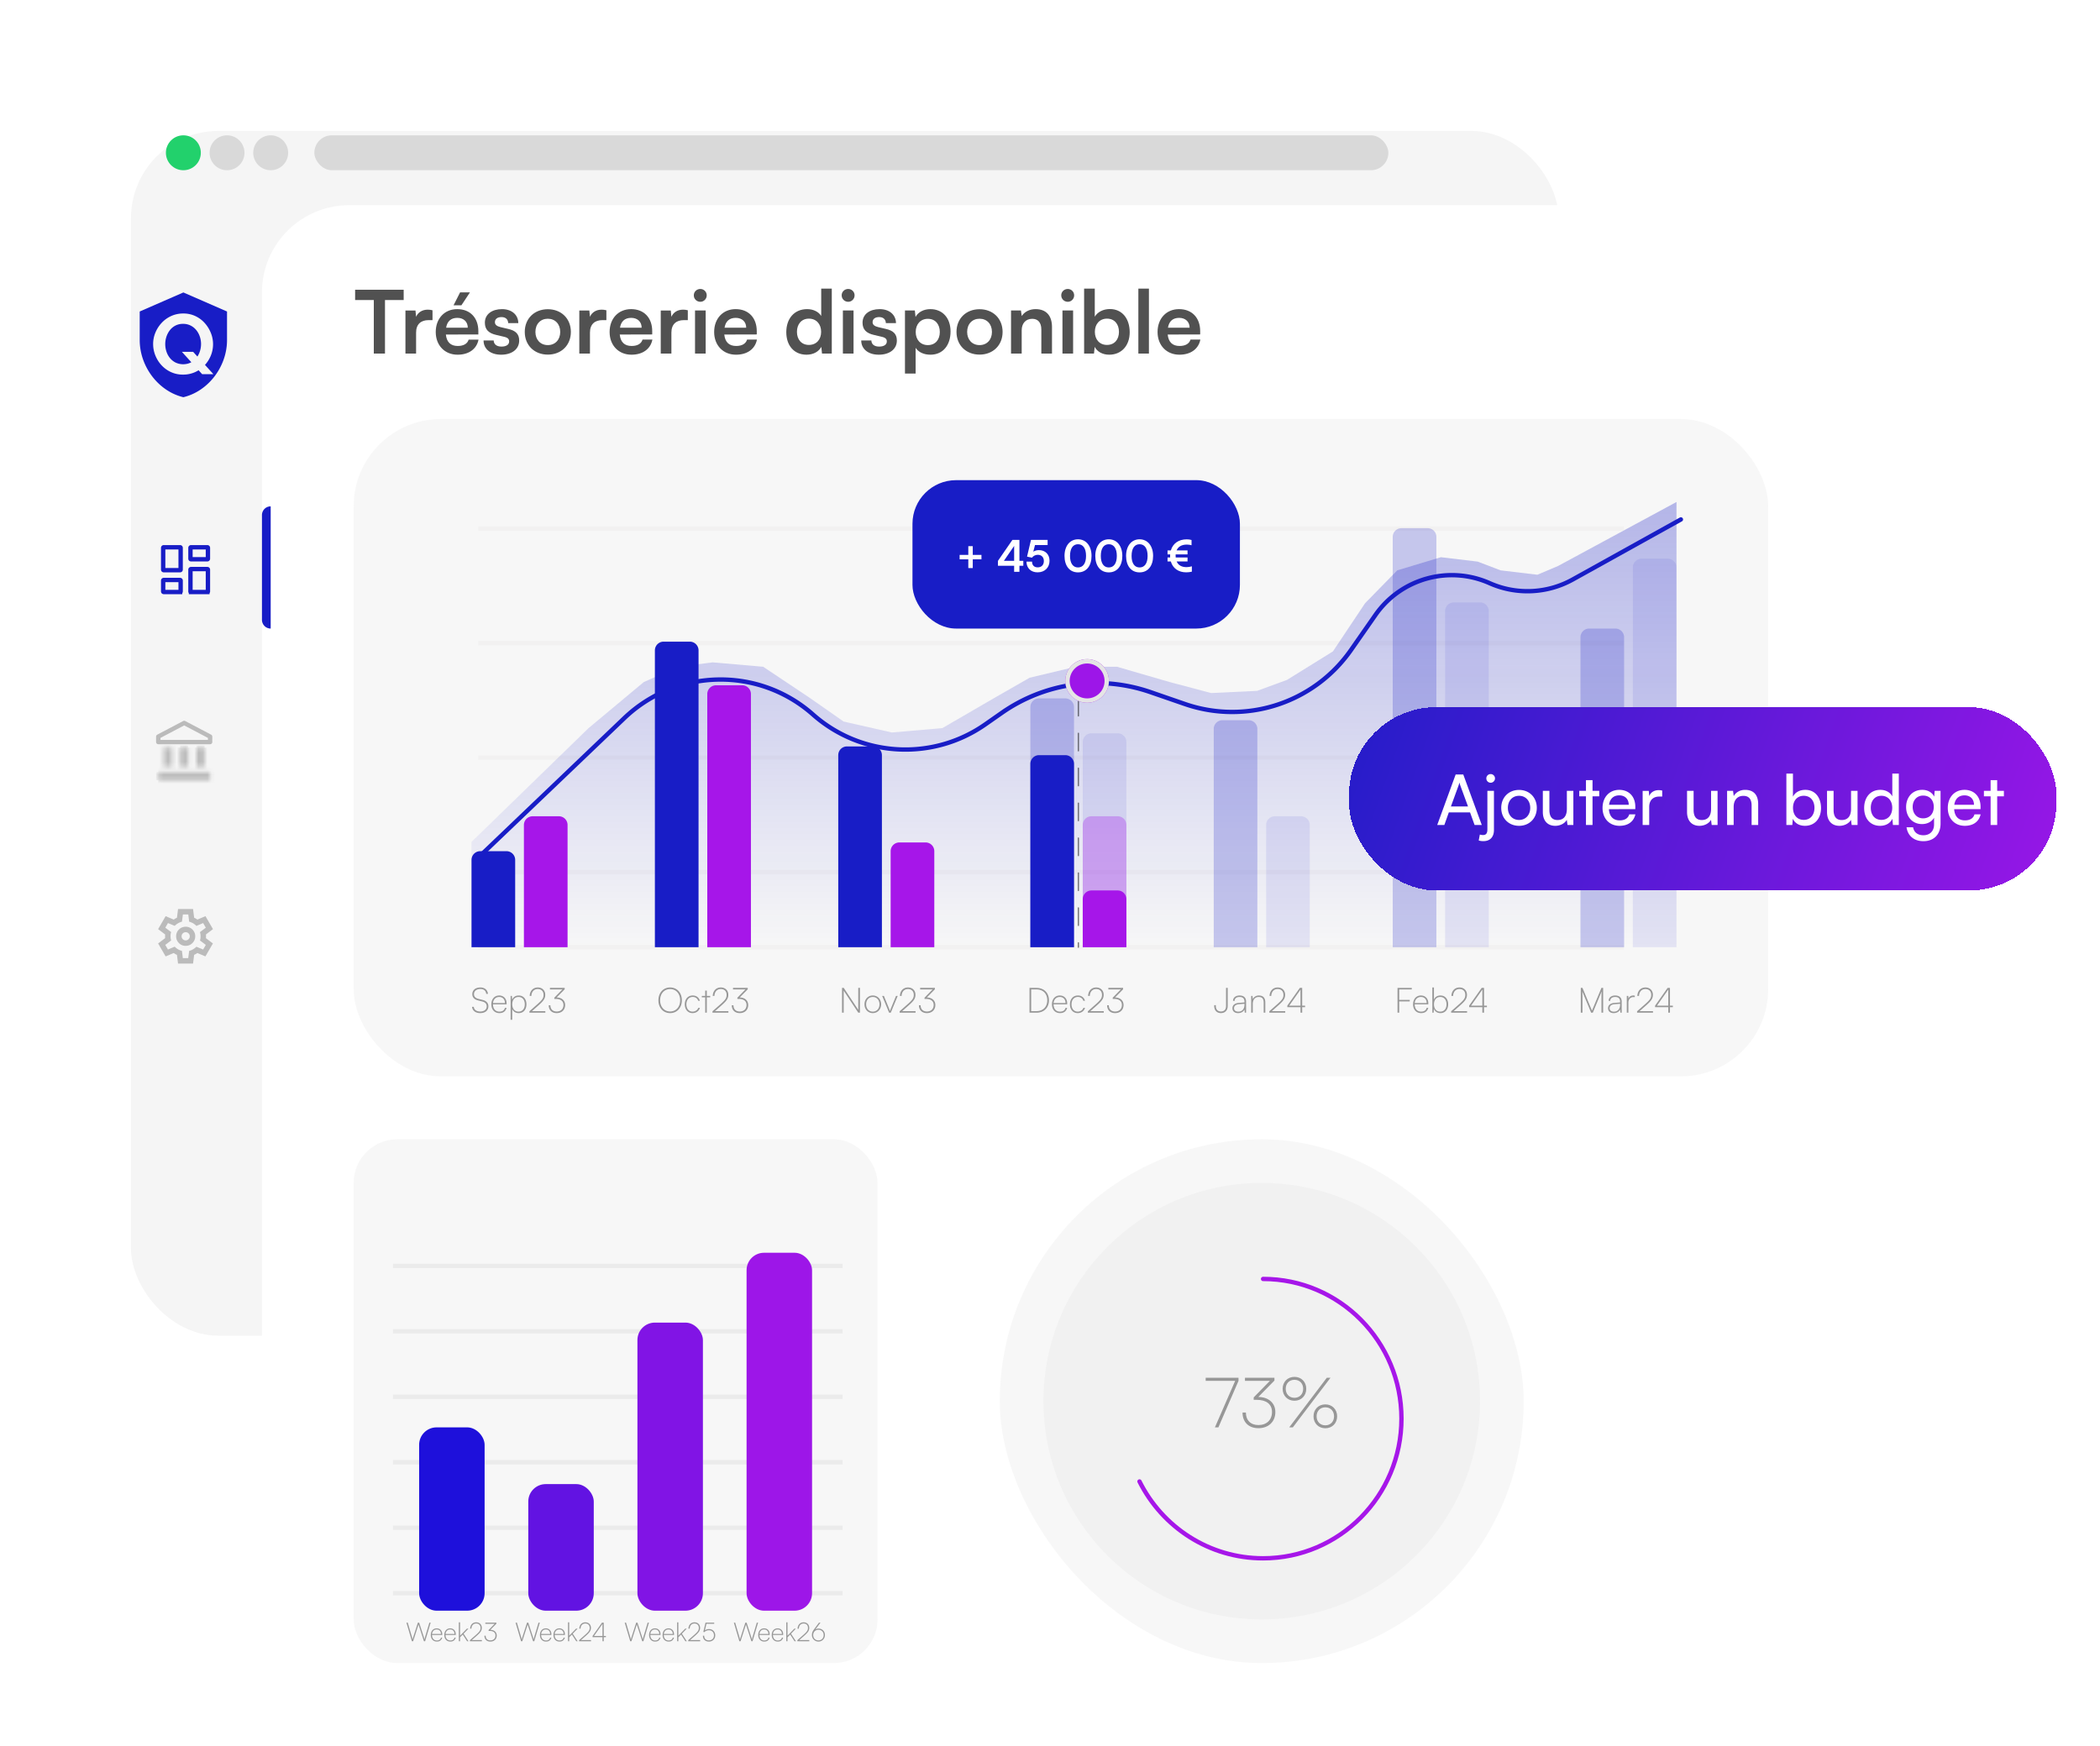 <svg xmlns="http://www.w3.org/2000/svg" width="481" height="400" fill="none"><g filter="url(#a)"><rect width="327" height="276" x="20" y="20" fill="#F5F5F5" rx="20"/></g><g filter="url(#b)"><path fill="#fff" d="M62 69c0-11.046 8.954-20 20-20h292v325c0 11.046-8.954 20-20 20H62V69Z"/></g><g fill="#181DC6" clip-path="url(#c)"><path d="M44.947 75.612a3.99 3.99 0 0 0-1.287-1.03 3.722 3.722 0 0 0-1.713-.39 3.78 3.78 0 0 0-1.773.4 3.82 3.82 0 0 0-1.277 1.069 4.944 4.944 0 0 0-.782 1.487 5.444 5.444 0 0 0 .01 3.403c.173.536.445 1.037.802 1.477.35.429.789.78 1.287 1.03a4.071 4.071 0 0 0 3.495-.008c.039-.02.08-.042.115-.063l-2.155-2.378h2.575l.971 1.07c.242-.372.433-.773.568-1.194a5.37 5.37 0 0 0 .267-1.663 5.306 5.306 0 0 0-.287-1.73 4.766 4.766 0 0 0-.816-1.48Z"/><path d="m42 67-10 4.363v6.546C32 83.963 36.267 89.626 42 91c5.733-1.374 10-7.037 10-13.09v-6.547L42 67Zm4.303 18.723-.816-.9a7.016 7.016 0 0 1-.817.433 6.623 6.623 0 0 1-2.743.564 6.478 6.478 0 0 1-2.802-.593 6.79 6.79 0 0 1-2.159-1.585 7.273 7.273 0 0 1-1.396-2.245 6.953 6.953 0 0 1-.495-2.577 6.753 6.753 0 0 1 .525-2.634 7.432 7.432 0 0 1 1.445-2.237 6.858 6.858 0 0 1 2.179-1.555 6.583 6.583 0 0 1 2.762-.574 6.366 6.366 0 0 1 2.783.603c.82.389 1.552.938 2.148 1.614a7.7 7.7 0 0 1 1.387 2.255 6.896 6.896 0 0 1-.02 5.183 7.298 7.298 0 0 1-1.333 2.121l1.927 2.127h-2.575Z"/></g><circle cx="42" cy="35" r="4" fill="#22D16C"/><circle cx="52" cy="35" r="4" fill="#D9D9D9"/><circle cx="62" cy="35" r="4" fill="#D9D9D9"/><rect width="246" height="8" x="72" y="31" fill="#D9D9D9" rx="4"/><path stroke="#181DC6" d="M41.25 130.625H37.5a.127.127 0 0 1-.125-.125v-5c0-.068.057-.125.125-.125h3.75c.068 0 .125.057.125.125v5a.127.127 0 0 1-.125.125Zm0 5H37.5a.127.127 0 0 1-.125-.125V133c0-.068.057-.125.125-.125h3.75c.068 0 .125.057.125.125v2.5a.127.127 0 0 1-.125.125Zm6.25 0h-3.75a.127.127 0 0 1-.125-.125v-5c0-.068.057-.125.125-.125h3.75c.068 0 .125.057.125.125v5a.127.127 0 0 1-.125.125ZM43.625 128v-2.5c0-.068.057-.125.125-.125h3.75c.068 0 .125.057.125.125v2.5a.127.127 0 0 1-.125.125h-3.75a.127.127 0 0 1-.125-.125Z"/><mask id="d" fill="#fff"><path d="M45 171.25v4.375h1.875v-4.375m-10.625 7.5h11.875v-1.875H36.25m5-5.625v4.375h1.875v-4.375m-5.625 0v4.375h1.875v-4.375H37.5Z"/></mask><path fill="#BBB" d="M41.25 171.75h1.875v-1H41.25v1Zm3.75 0h1.875v-1H45v1Zm-9.25 5.125v1.875h1v-1.875h-1Zm9.25-1.25h-1v1h1v-1Zm1.875 0v1h1v-1h-1Zm1.25 3.125v1h1v-1h-1Zm0-1.875h1v-1h-1v1Zm-6.875-1.25h-1v1h1v-1Zm1.875 0v1h1v-1h-1ZM37.5 171.25v-1h-1v1h1Zm0 4.375h-1v1h1v-1Zm1.875 0v1h1v-1h-1Zm0-4.375h1v-1h-1v1Zm4.625 0v4.375h2v-4.375h-2Zm1 5.375h1.875v-2H45v2Zm2.875-1v-4.375h-2v4.375h2ZM36.25 179.75h11.875v-2H36.25v2Zm12.875-1v-1.875h-2v1.875h2Zm-1-2.875H36.25v2h11.875v-2Zm-7.875-4.625v4.375h2v-4.375h-2Zm1 5.375h1.875v-2H41.25v2Zm2.875-1v-4.375h-2v4.375h2ZM36.5 171.25v4.375h2v-4.375h-2Zm1 5.375h1.875v-2H37.5v2Zm2.875-1v-4.375h-2v4.375h2Zm-1-5.375H37.5v2h1.875v-2Z" mask="url(#d)"/><path stroke="#BBB" stroke-linejoin="round" d="m36.25 168.75 5.938-3.125 5.937 3.125V170H36.25v-1.25Z"/><path fill="#181DC6" d="M60 118a2 2 0 0 1 2-2v28a2 2 0 0 1-2-2v-24Z"/><path fill="#BBB" d="m40.781 220.75-.25-2a2.37 2.37 0 0 1-.383-.188 4.78 4.78 0 0 1-.351-.234l-1.86.781-1.718-2.968 1.61-1.219a1.493 1.493 0 0 1-.017-.211v-.422c0-.068.006-.138.016-.211l-1.61-1.219 1.72-2.968 1.859.781a3.901 3.901 0 0 1 .734-.422l.25-2h3.438l.25 2c.135.052.263.115.383.188.12.072.237.151.351.234l1.86-.781 1.718 2.968-1.61 1.219c.011.073.017.143.017.211v.422c0 .068-.01.138-.032.211l1.61 1.219-1.72 2.968-1.843-.781a4.118 4.118 0 0 1-.36.234c-.124.073-.25.136-.374.188l-.25 2H40.78Zm1.75-4.062c.604 0 1.12-.214 1.547-.641.427-.427.64-.943.64-1.547s-.213-1.12-.64-1.547a2.108 2.108 0 0 0-1.547-.641c-.614 0-1.133.214-1.555.641a2.118 2.118 0 0 0-.632 1.547c0 .604.21 1.12.632 1.547a2.1 2.1 0 0 0 1.555.641Zm0-1.25a.907.907 0 0 1-.664-.274.903.903 0 0 1-.273-.664c0-.26.091-.482.273-.664a.902.902 0 0 1 .664-.274.91.91 0 0 1 .665.274.903.903 0 0 1 .273.664c0 .26-.092.482-.274.664a.902.902 0 0 1-.664.274Zm-.656 4.062h1.234l.22-1.656a3.52 3.52 0 0 0 .898-.368 3.74 3.74 0 0 0 .757-.585l1.547.64.61-1.062-1.344-1.016a2.21 2.21 0 0 0 .11-.46 3.864 3.864 0 0 0 0-.985 2.219 2.219 0 0 0-.11-.461l1.344-1.016-.61-1.062-1.547.656a3.447 3.447 0 0 0-1.656-.969l-.203-1.656h-1.234l-.22 1.656a3.504 3.504 0 0 0-.897.368 3.774 3.774 0 0 0-.758.585l-1.547-.64-.61 1.062 1.344 1a2.56 2.56 0 0 0-.11.469 3.774 3.774 0 0 0 0 .984c.022.157.058.313.11.469l-1.344 1.016.61 1.062 1.547-.656c.229.24.482.44.758.602.276.162.575.284.898.367l.203 1.656Z"/><rect width="120" height="120" x="229" y="261" fill="#F1F1F1" opacity=".5" rx="60"/><circle cx="289" cy="321" r="50" fill="#F1F1F1"/><g filter="url(#e)"><path stroke="#A616E9" stroke-linecap="round" d="M289.309 289C306.811 289 321 303.327 321 321c0 17.673-14.189 32-31.691 32-12.373 0-23.09-7.16-28.309-17.6"/></g><path fill="#979797" d="M276.16 315.64v.704h6.752L278.272 327h.8l4.608-10.656v-.704h-7.52Zm11.7 5.056c2.208 0 3.488 1.024 3.488 2.768 0 1.824-1.216 3.008-3.104 3.008-1.776 0-2.88-1.088-2.88-2.864h-.768c0 2.192 1.408 3.584 3.648 3.584 2.304 0 3.872-1.488 3.872-3.696 0-2.064-1.568-3.456-3.904-3.456l3.696-3.76v-.64h-6.752v.704h5.712l-3.712 3.792v.56h.704Zm11.334-2.528c0-1.584-1.136-2.736-2.704-2.736-1.568 0-2.704 1.152-2.704 2.736 0 1.584 1.136 2.736 2.704 2.736 1.568 0 2.704-1.152 2.704-2.736Zm5.552-2.528h-.848L295.29 327h.832l8.624-11.36Zm-6.256 2.528c0 1.216-.832 2.064-2 2.064-1.168 0-2-.848-2-2.064 0-1.216.816-2.064 2-2.064 1.184 0 2 .848 2 2.064Zm7.776 6.304c0-1.584-1.136-2.736-2.704-2.736-1.568 0-2.704 1.152-2.704 2.736 0 1.584 1.136 2.736 2.704 2.736 1.568 0 2.704-1.152 2.704-2.736Zm-.704 0c0 1.216-.832 2.064-2 2.064-1.168 0-2-.848-2-2.064 0-1.216.816-2.064 2-2.064 1.184 0 2 .848 2 2.064Z"/><rect width="120" height="120" x="81" y="261" fill="#F1F1F1" opacity=".5" rx="10"/><path stroke="#EBEBEB" d="M90 365h103M90 350h103M90 335h103M90 320h103M90 305h103M90 290h103"/><path fill="#979797" d="M94.35 376h.276l1.236-3.84 1.242 3.84h.264l1.272-4.26h-.294l-.96 3.228a7.036 7.036 0 0 0-.156.636 9.34 9.34 0 0 0-.18-.636l-1.044-3.228h-.288l-1.038 3.228c-.06.192-.114.36-.186.642-.054-.246-.102-.45-.156-.642l-.948-3.228h-.3l1.26 4.26Zm5.708.072c.648 0 1.062-.306 1.23-.9h-.282c-.114.426-.438.648-.948.648-.678 0-1.086-.468-1.11-1.254h2.34v-.192c0-.786-.516-1.326-1.266-1.326-.804 0-1.35.618-1.35 1.518 0 .906.552 1.506 1.386 1.506Zm-.036-2.772c.594 0 .984.414.984 1.038h-2.052c.066-.63.48-1.038 1.068-1.038Zm3.129 2.772c.648 0 1.062-.306 1.23-.9h-.282c-.114.426-.438.648-.948.648-.678 0-1.086-.468-1.11-1.254h2.34v-.192c0-.786-.516-1.326-1.266-1.326-.804 0-1.35.618-1.35 1.518 0 .906.552 1.506 1.386 1.506Zm-.036-2.772c.594 0 .984.414.984 1.038h-2.052c.066-.63.48-1.038 1.068-1.038Zm2.26 2.7v-.9l.618-.642.996 1.542h.318l-1.128-1.728 1.116-1.152h-.354l-1.566 1.614v-3.066h-.276V376h.276Zm4.998 0v-.264h-2.304l1.086-.96c.942-.828 1.2-1.224 1.2-1.854 0-.738-.522-1.254-1.278-1.254-.81 0-1.362.576-1.392 1.452h.288c.024-.714.456-1.182 1.092-1.182.618 0 1.002.384 1.002 1.002 0 .546-.204.852-1.08 1.626l-1.35 1.194v.24h2.736Zm1.805-2.364c.828 0 1.308.384 1.308 1.038 0 .684-.456 1.128-1.164 1.128-.666 0-1.08-.408-1.08-1.074h-.288c0 .822.528 1.344 1.368 1.344.864 0 1.452-.558 1.452-1.386 0-.774-.588-1.296-1.464-1.296l1.386-1.41v-.24h-2.532v.264h2.142l-1.392 1.422v.21h.264ZM119.35 376h.276l1.236-3.84 1.242 3.84h.264l1.272-4.26h-.294l-.96 3.228a7.036 7.036 0 0 0-.156.636 9.34 9.34 0 0 0-.18-.636l-1.044-3.228h-.288l-1.038 3.228c-.06.192-.114.36-.186.642-.054-.246-.102-.45-.156-.642l-.948-3.228h-.3l1.26 4.26Zm5.708.072c.648 0 1.062-.306 1.23-.9h-.282c-.114.426-.438.648-.948.648-.678 0-1.086-.468-1.11-1.254h2.34v-.192c0-.786-.516-1.326-1.266-1.326-.804 0-1.35.618-1.35 1.518 0 .906.552 1.506 1.386 1.506Zm-.036-2.772c.594 0 .984.414.984 1.038h-2.052c.066-.63.48-1.038 1.068-1.038Zm3.129 2.772c.648 0 1.062-.306 1.23-.9h-.282c-.114.426-.438.648-.948.648-.678 0-1.086-.468-1.11-1.254h2.34v-.192c0-.786-.516-1.326-1.266-1.326-.804 0-1.35.618-1.35 1.518 0 .906.552 1.506 1.386 1.506Zm-.036-2.772c.594 0 .984.414.984 1.038h-2.052c.066-.63.48-1.038 1.068-1.038Zm2.26 2.7v-.9l.618-.642.996 1.542h.318l-1.128-1.728 1.116-1.152h-.354l-1.566 1.614v-3.066h-.276V376h.276Zm4.998 0v-.264h-2.304l1.086-.96c.942-.828 1.2-1.224 1.2-1.854 0-.738-.522-1.254-1.278-1.254-.81 0-1.362.576-1.392 1.452h.288c.024-.714.456-1.182 1.092-1.182.618 0 1.002.384 1.002 1.002 0 .546-.204.852-1.08 1.626l-1.35 1.194v.24h2.736Zm.682-1.206 1.944-2.766v2.766h-1.944Zm2.73.264v-.264h-.498v-3.054h-.402l-2.154 3.054v.264h2.268V376h.288v-.942h.498Zm5.565.942h.276l1.236-3.84 1.242 3.84h.264l1.272-4.26h-.294l-.96 3.228a7.036 7.036 0 0 0-.156.636 9.34 9.34 0 0 0-.18-.636l-1.044-3.228h-.288l-1.038 3.228c-.06.192-.114.36-.186.642-.054-.246-.102-.45-.156-.642l-.948-3.228h-.3l1.26 4.26Zm5.708.072c.648 0 1.062-.306 1.23-.9h-.282c-.114.426-.438.648-.948.648-.678 0-1.086-.468-1.11-1.254h2.34v-.192c0-.786-.516-1.326-1.266-1.326-.804 0-1.35.618-1.35 1.518 0 .906.552 1.506 1.386 1.506Zm-.036-2.772c.594 0 .984.414.984 1.038h-2.052c.066-.63.48-1.038 1.068-1.038Zm3.129 2.772c.648 0 1.062-.306 1.23-.9h-.282c-.114.426-.438.648-.948.648-.678 0-1.086-.468-1.11-1.254h2.34v-.192c0-.786-.516-1.326-1.266-1.326-.804 0-1.35.618-1.35 1.518 0 .906.552 1.506 1.386 1.506Zm-.036-2.772c.594 0 .984.414.984 1.038h-2.052c.066-.63.48-1.038 1.068-1.038Zm2.26 2.7v-.9l.618-.642.996 1.542h.318l-1.128-1.728 1.116-1.152h-.354l-1.566 1.614v-3.066h-.276V376h.276Zm4.998 0v-.264h-2.304l1.086-.96c.942-.828 1.2-1.224 1.2-1.854 0-.738-.522-1.254-1.278-1.254-.81 0-1.362.576-1.392 1.452h.288c.024-.714.456-1.182 1.092-1.182.618 0 1.002.384 1.002 1.002 0 .546-.204.852-1.08 1.626l-1.35 1.194v.24h2.736Zm1.998.072c.864 0 1.452-.594 1.452-1.422 0-.78-.54-1.44-1.44-1.44-.342 0-.672.114-.936.318l.366-1.524h1.776v-.264h-1.986l-.504 2.106.192.09c.27-.27.654-.456 1.074-.456.744 0 1.17.528 1.17 1.164 0 .684-.456 1.158-1.164 1.158-.666 0-1.08-.408-1.08-1.074h-.288c0 .822.528 1.344 1.368 1.344Zm6.979-.072h.276l1.236-3.84 1.242 3.84h.264l1.272-4.26h-.294l-.96 3.228a7.036 7.036 0 0 0-.156.636 9.34 9.34 0 0 0-.18-.636l-1.044-3.228h-.288l-1.038 3.228c-.06.192-.114.36-.186.642-.054-.246-.102-.45-.156-.642l-.948-3.228h-.3l1.26 4.26Zm5.708.072c.648 0 1.062-.306 1.23-.9h-.282c-.114.426-.438.648-.948.648-.678 0-1.086-.468-1.11-1.254h2.34v-.192c0-.786-.516-1.326-1.266-1.326-.804 0-1.35.618-1.35 1.518 0 .906.552 1.506 1.386 1.506Zm-.036-2.772c.594 0 .984.414.984 1.038h-2.052c.066-.63.48-1.038 1.068-1.038Zm3.129 2.772c.648 0 1.062-.306 1.23-.9h-.282c-.114.426-.438.648-.948.648-.678 0-1.086-.468-1.11-1.254h2.34v-.192c0-.786-.516-1.326-1.266-1.326-.804 0-1.35.618-1.35 1.518 0 .906.552 1.506 1.386 1.506Zm-.036-2.772c.594 0 .984.414.984 1.038h-2.052c.066-.63.48-1.038 1.068-1.038Zm2.26 2.7v-.9l.618-.642.996 1.542h.318l-1.128-1.728 1.116-1.152h-.354l-1.566 1.614v-3.066h-.276V376h.276Zm4.998 0v-.264h-2.304l1.086-.96c.942-.828 1.2-1.224 1.2-1.854 0-.738-.522-1.254-1.278-1.254-.81 0-1.362.576-1.392 1.452h.288c.024-.714.456-1.182 1.092-1.182.618 0 1.002.384 1.002 1.002 0 .546-.204.852-1.08 1.626l-1.35 1.194v.24h2.736Zm1.091-2.742c-.372.498-.492.834-.492 1.32 0 .84.666 1.494 1.494 1.494s1.482-.642 1.482-1.494c0-.822-.588-1.482-1.476-1.482-.246 0-.45.048-.726.216l1.188-1.572h-.342l-1.128 1.518Zm-.204 1.32c0-.702.498-1.212 1.206-1.212.696 0 1.194.51 1.194 1.212 0 .708-.498 1.224-1.194 1.224-.708 0-1.206-.516-1.206-1.224Z"/><g filter="url(#f)"><rect width="15" height="42" x="96" y="323" fill="#1E10DB" rx="4"/></g><g filter="url(#g)"><rect width="15" height="29" x="121" y="336" fill="#6213E2" rx="4"/></g><g filter="url(#h)"><rect width="15" height="66" x="146" y="299" fill="#8114E5" rx="4"/></g><g filter="url(#i)"><rect width="15" height="82" x="171" y="283" fill="#9D16E8" rx="4"/></g><rect width="324" height="150.592" x="81" y="96" fill="#F1F1F1" opacity=".5" rx="20"/><path stroke="#EFECEC" stroke-opacity=".5" d="M109.521 217h262.394m-262.394-17.184h262.394m-262.394-26.239h262.394m-262.394-26.239h262.394m-262.394-26.239h262.394"/><path fill="url(#j)" d="m384 115-27.13 14.662-4.736 2.008-8.419-1.004-5.262-2.008-8.419-1.003-9.998 3.011-7.367 7.529-7.367 11.043-10.524 6.525-6.84 2.51-10.524.502-9.472-2.51-12.102-3.513h-9.472l-10.524 2.509-7.893 4.518-12.102 7.027-11.577 1.004-11.05-2.51-7.893-5.521-10.524-7.027-11.576-1.004-7.893 1.004-7.893 3.513-12.629 10.541L108 192.879V217h276V115Z"/><g fill="#181DC6" opacity=".3"><path fill-opacity=".75" d="M278 167a2 2 0 0 1 2-2h6a2 2 0 0 1 2 2v50h-10v-50Zm41-44a2 2 0 0 1 2-2h6a2 2 0 0 1 2 2v94h-10v-94Zm43 23a2 2 0 0 1 2-2h6a2 2 0 0 1 2 2v71h-10v-71Z"/><path fill-opacity=".3" d="M290 189a2 2 0 0 1 2-2h6a2 2 0 0 1 2 2v28h-10v-28Zm41-49a2 2 0 0 1 2-2h6a2 2 0 0 1 2 2v77h-10v-77Zm43-10a2 2 0 0 1 2-2h6a2 2 0 0 1 2 2v87h-10v-87Z"/><path fill-opacity=".75" d="M236 162a2 2 0 0 1 2-2h6a2 2 0 0 1 2 2v55h-10v-55Z"/><path fill-opacity=".3" d="M248 170a2 2 0 0 1 2-2h6a2 2 0 0 1 2 2v47h-10v-47Z"/></g><path fill="#A616E9" d="M248 189a2 2 0 0 1 2-2h6a2 2 0 0 1 2 2v28h-10v-28Z" opacity=".3"/><path fill="#181DC6" d="M236 175a2 2 0 0 1 2-2h6a2 2 0 0 1 2 2v42h-10v-42Zm-44-2a2 2 0 0 1 2-2h6a2 2 0 0 1 2 2v44h-10v-44Zm-42-24a2 2 0 0 1 2-2h6a2 2 0 0 1 2 2v68h-10v-68Zm-42 48a2 2 0 0 1 2-2h6a2 2 0 0 1 2 2v20h-10v-20Z"/><path fill="#A616E9" d="M248 206a2 2 0 0 1 2-2h6a2 2 0 0 1 2 2v11h-10v-11Zm-44-11a2 2 0 0 1 2-2h6a2 2 0 0 1 2 2v22h-10v-22Zm-42-36a2 2 0 0 1 2-2h6a2 2 0 0 1 2 2v58h-10v-58Zm-42 30a2 2 0 0 1 2-2h6a2 2 0 0 1 2 2v28h-10v-28Z"/><g filter="url(#k)"><path stroke="#181DC6" stroke-linecap="round" d="m108 193 33.997-32.48c12.002-11.467 30.79-11.825 43.219-.822v0c11.048 9.778 27.357 10.714 39.451 2.264l3.807-2.66a37.826 37.826 0 0 1 34.012-4.747l7.912 2.732c14.023 4.842 29.556-.211 38.046-12.377l5.593-8.016c5.85-8.383 16.823-11.44 26.164-7.289v0a21.341 21.341 0 0 0 19.027-.845L384 115"/></g><path fill="#979797" d="M108.183 227.752c0 .736.456 1.224 1.312 1.44l.984.248c.672.168 1 .544 1 1.104 0 .728-.584 1.192-1.488 1.192-.848 0-1.432-.432-1.464-1.08h-.408c.088.888.808 1.44 1.872 1.44 1.136 0 1.872-.608 1.872-1.56 0-.728-.456-1.24-1.312-1.456l-1.008-.256c-.648-.168-.976-.528-.976-1.072 0-.712.584-1.176 1.464-1.176.776 0 1.256.4 1.336 1.104h.4c-.112-.912-.76-1.456-1.736-1.456-1.12 0-1.848.6-1.848 1.528Zm6.207 4.344c.864 0 1.416-.408 1.64-1.2h-.376c-.152.568-.584.864-1.264.864-.904 0-1.448-.624-1.48-1.672h3.12v-.256c0-1.048-.688-1.768-1.688-1.768-1.072 0-1.8.824-1.8 2.024 0 1.208.736 2.008 1.848 2.008Zm-.048-3.696c.792 0 1.312.552 1.312 1.384h-2.736c.088-.84.64-1.384 1.424-1.384Zm2.613 5.224h.368v-2.456c.28.624.808.928 1.488.928 1.128 0 1.768-.88 1.768-2.016 0-1.136-.64-2.016-1.768-2.016-.664 0-1.216.304-1.504.96l-.056-.864h-.296v5.464Zm.376-3.544c0-.976.52-1.68 1.44-1.68.912 0 1.432.704 1.432 1.68 0 .968-.52 1.68-1.432 1.68-.92 0-1.44-.712-1.44-1.68Zm7.578 1.92v-.352h-3.072l1.448-1.28c1.256-1.104 1.6-1.632 1.6-2.472 0-.984-.696-1.672-1.704-1.672-1.08 0-1.816.768-1.856 1.936h.384c.032-.952.608-1.576 1.456-1.576.824 0 1.336.512 1.336 1.336 0 .728-.272 1.136-1.44 2.168l-1.8 1.592v.32h3.648Zm2.407-3.152c1.104 0 1.744.512 1.744 1.384 0 .912-.608 1.504-1.552 1.504-.888 0-1.44-.544-1.44-1.432h-.384c0 1.096.704 1.792 1.824 1.792 1.152 0 1.936-.744 1.936-1.848 0-1.032-.784-1.728-1.952-1.728l1.848-1.88v-.32h-3.376v.352h2.856l-1.856 1.896v.28h.352Zm28.861.312c0-1.72-1.112-2.936-2.688-2.936-1.568 0-2.68 1.216-2.68 2.936s1.104 2.936 2.68 2.936 2.688-1.216 2.688-2.936Zm-.392 0c0 1.512-.944 2.568-2.296 2.568-1.344 0-2.288-1.056-2.288-2.568s.944-2.568 2.288-2.568c1.352 0 2.296 1.056 2.296 2.568Zm1.07.936c0 1.2.72 2 1.776 2 .816 0 1.472-.48 1.68-1.208h-.376c-.176.52-.688.872-1.304.872-.856 0-1.416-.68-1.416-1.672 0-1.04.608-1.696 1.464-1.696.568 0 1.08.32 1.24.888h.376c-.176-.728-.792-1.216-1.616-1.216-1.104 0-1.824.816-1.824 2.032Zm5.038 1.904v-3.52h.776v-.32h-.776v-1.216h-.368v1.216h-.776v.32h.776V232h.368Zm4.946 0v-.352h-3.072l1.448-1.28c1.256-1.104 1.6-1.632 1.6-2.472 0-.984-.696-1.672-1.704-1.672-1.08 0-1.816.768-1.856 1.936h.384c.032-.952.608-1.576 1.456-1.576.824 0 1.336.512 1.336 1.336 0 .728-.272 1.136-1.44 2.168l-1.8 1.592v.32h3.648Zm2.407-3.152c1.104 0 1.744.512 1.744 1.384 0 .912-.608 1.504-1.552 1.504-.888 0-1.44-.544-1.44-1.432h-.384c0 1.096.704 1.792 1.824 1.792 1.152 0 1.936-.744 1.936-1.848 0-1.032-.784-1.728-1.952-1.728l1.848-1.88v-.32h-3.376v.352h2.856l-1.856 1.896v.28h.352ZM193.248 232v-5.048l3.336 5.048h.384v-5.68h-.384v5.032l-3.328-5.032h-.392V232h.384Zm4.763-1.92c0 1.16.808 2.016 1.904 2.016 1.096 0 1.904-.856 1.904-2.016 0-1.16-.808-2.016-1.904-2.016-1.096 0-1.904.856-1.904 2.016Zm.376 0c0-.984.632-1.68 1.528-1.68s1.528.696 1.528 1.68-.632 1.68-1.528 1.68-1.528-.696-1.528-1.68Zm5.265 1.92h.376l1.592-3.84h-.384l-1.144 2.792c-.088.216-.168.4-.248.672-.088-.272-.168-.472-.248-.672l-1.144-2.792h-.392l1.592 3.84Zm6.055 0v-.352h-3.072l1.448-1.28c1.256-1.104 1.6-1.632 1.6-2.472 0-.984-.696-1.672-1.704-1.672-1.08 0-1.816.768-1.856 1.936h.384c.032-.952.608-1.576 1.456-1.576.824 0 1.336.512 1.336 1.336 0 .728-.272 1.136-1.44 2.168l-1.8 1.592v.32h3.648Zm2.406-3.152c1.104 0 1.744.512 1.744 1.384 0 .912-.608 1.504-1.552 1.504-.888 0-1.44-.544-1.44-1.432h-.384c0 1.096.704 1.792 1.824 1.792 1.152 0 1.936-.744 1.936-1.848 0-1.032-.784-1.728-1.952-1.728l1.848-1.88v-.32h-3.376v.352h2.856l-1.856 1.896v.28h.352ZM362.461 232v-3.112c0-.936-.024-1.6-.04-1.76l2.024 4.872h.384l2.024-4.896c-.024.376-.04.856-.04 1.784V232h.384v-5.68h-.392l-2.168 5.216-2.176-5.216h-.384V232h.384Zm7.154.096c.664 0 1.2-.296 1.464-.816l.072.72h.296v-2.544c0-.992-.656-1.392-1.48-1.392-.904 0-1.512.48-1.512 1.232h.368c0-.56.424-.896 1.136-.896.608 0 1.12.248 1.12 1.112v.144l-1.32.104c-.896.072-1.44.52-1.44 1.224 0 .656.472 1.112 1.296 1.112Zm.048-.328c-.576 0-.976-.264-.976-.792 0-.472.328-.848 1.104-.912l1.288-.104v.208c0 .944-.512 1.6-1.416 1.6Zm4.782-3.664a1.243 1.243 0 0 0-.336-.04c-.544 0-.968.28-1.12.712l-.032-.616h-.344V232h.368v-2.336c0-.72.464-1.24 1.176-1.24h.288v-.32Zm4.17 3.896v-.352h-3.072l1.448-1.28c1.256-1.104 1.6-1.632 1.6-2.472 0-.984-.696-1.672-1.704-1.672-1.08 0-1.816.768-1.856 1.936h.384c.032-.952.608-1.576 1.456-1.576.824 0 1.336.512 1.336 1.336 0 .728-.272 1.136-1.44 2.168l-1.8 1.592v.32h3.648Zm.909-1.608 2.592-3.688v3.688h-2.592Zm3.64.352v-.352h-.664v-4.072h-.536l-2.872 4.072v.352h3.024V232h.384v-1.256h.664Zm-60.264-1.32v-.352h-2.416v-2.4h2.88v-.352H320.1V232h.384v-2.576h2.416Zm2.609 2.672c.864 0 1.416-.408 1.64-1.2h-.376c-.152.568-.584.864-1.264.864-.904 0-1.448-.624-1.48-1.672h3.12v-.256c0-1.048-.688-1.768-1.688-1.768-1.072 0-1.8.824-1.8 2.024 0 1.208.736 2.008 1.848 2.008Zm-.048-3.696c.792 0 1.312.552 1.312 1.384h-2.736c.088-.84.64-1.384 1.424-1.384Zm2.909 3.6.056-.864c.288.656.84.96 1.504.96 1.128 0 1.768-.88 1.768-2.016 0-1.136-.64-2.016-1.768-2.016-.68 0-1.208.304-1.488.928v-2.768h-.368V232h.296Zm.08-1.92c0-.968.52-1.68 1.44-1.68.912 0 1.432.712 1.432 1.68 0 .976-.52 1.68-1.432 1.68-.92 0-1.44-.704-1.44-1.68Zm7.579 1.92v-.352h-3.072l1.448-1.28c1.256-1.104 1.6-1.632 1.6-2.472 0-.984-.696-1.672-1.704-1.672-1.08 0-1.816.768-1.856 1.936h.384c.032-.952.608-1.576 1.456-1.576.824 0 1.336.512 1.336 1.336 0 .728-.272 1.136-1.44 2.168l-1.8 1.592v.32h3.648Zm.909-1.608 2.592-3.688v3.688h-2.592Zm3.64.352v-.352h-.664v-4.072h-.536l-2.872 4.072v.352h3.024V232h.384v-1.256h.664Zm-62.469-.288c0 .984.584 1.64 1.536 1.64.912 0 1.56-.592 1.56-1.64v-4.136h-.384v4.136c0 .76-.376 1.272-1.168 1.272-.752 0-1.168-.496-1.168-1.272v-.176h-.376v.176Zm5.474 1.64c.664 0 1.2-.296 1.464-.816l.072.72h.296v-2.544c0-.992-.656-1.392-1.48-1.392-.904 0-1.512.48-1.512 1.232h.368c0-.56.424-.896 1.136-.896.608 0 1.12.248 1.12 1.112v.144l-1.32.104c-.896.072-1.44.52-1.44 1.224 0 .656.472 1.112 1.296 1.112Zm.048-.328c-.576 0-.976-.264-.976-.792 0-.472.328-.848 1.104-.912l1.288-.104v.208c0 .944-.512 1.6-1.416 1.6Zm3.318.232v-1.984c0-.968.488-1.616 1.36-1.616.696 0 1.136.32 1.136 1.336V232h.368v-2.336c0-.96-.408-1.6-1.496-1.6-.576 0-1.104.304-1.36.84l-.08-.744h-.296V232h.368Zm7.43 0v-.352h-3.072l1.448-1.28c1.256-1.104 1.6-1.632 1.6-2.472 0-.984-.696-1.672-1.704-1.672-1.08 0-1.816.768-1.856 1.936h.384c.032-.952.608-1.576 1.456-1.576.824 0 1.336.512 1.336 1.336 0 .728-.272 1.136-1.44 2.168l-1.8 1.592v.32h3.648Zm.909-1.608 2.592-3.688v3.688h-2.592Zm3.64.352v-.352h-.664v-4.072h-.536l-2.872 4.072v.352h3.024V232h.384v-1.256h.664ZM237.398 232c1.72 0 2.864-1.136 2.864-2.84s-1.144-2.84-2.864-2.84h-1.592V232h1.592Zm0-5.328c1.512 0 2.472.968 2.472 2.488 0 1.512-.976 2.488-2.472 2.488h-1.208v-4.976h1.208Zm5.395 5.424c.864 0 1.416-.408 1.64-1.2h-.376c-.152.568-.584.864-1.264.864-.904 0-1.448-.624-1.48-1.672h3.12v-.256c0-1.048-.688-1.768-1.688-1.768-1.072 0-1.8.824-1.8 2.024 0 1.208.736 2.008 1.848 2.008Zm-.048-3.696c.792 0 1.312.552 1.312 1.384h-2.736c.088-.84.64-1.384 1.424-1.384Zm2.325 1.696c0 1.2.72 2 1.776 2 .816 0 1.472-.48 1.68-1.208h-.376c-.176.52-.688.872-1.304.872-.856 0-1.416-.68-1.416-1.672 0-1.04.608-1.696 1.464-1.696.568 0 1.08.32 1.24.888h.376c-.176-.728-.792-1.216-1.616-1.216-1.104 0-1.824.816-1.824 2.032Zm7.743 1.904v-.352h-3.072l1.448-1.28c1.256-1.104 1.6-1.632 1.6-2.472 0-.984-.696-1.672-1.704-1.672-1.08 0-1.816.768-1.856 1.936h.384c.032-.952.608-1.576 1.456-1.576.824 0 1.336.512 1.336 1.336 0 .728-.272 1.136-1.44 2.168l-1.8 1.592v.32h3.648Zm2.406-3.152c1.104 0 1.744.512 1.744 1.384 0 .912-.608 1.504-1.552 1.504-.888 0-1.44-.544-1.44-1.432h-.384c0 1.096.704 1.792 1.824 1.792 1.152 0 1.936-.744 1.936-1.848 0-1.032-.784-1.728-1.952-1.728l1.848-1.88v-.32h-3.376v.352h2.856l-1.856 1.896v.28h.352Z"/><rect width="75" height="34" x="209" y="110" fill="#181DC6" rx="10"/><path fill="#fff" d="M219.8 127.12v1.02h1.99v2h1.02v-2h1.99v-1.02h-1.99v-1.99h-1.02v1.99h-1.99Zm14.587 2.49v-1.12h-.89v-4.8h-1.61l-3.31 4.8v1.12h3.71V131h1.21v-1.39h.89Zm-4.45-1.12 2.35-3.42v3.42h-2.35Zm7.716 2.63c1.63 0 2.74-1.08 2.74-2.66 0-1.44-.97-2.43-2.43-2.43-.5 0-.94.13-1.29.36l.39-1.52h2.89v-1.18h-3.81l-.9 3.83 1.13.24c.26-.38.77-.66 1.33-.66.88 0 1.39.58 1.39 1.43 0 .89-.55 1.45-1.41 1.45-.81 0-1.3-.49-1.3-1.32h-1.27c0 1.48 1.01 2.46 2.54 2.46Zm6.172-3.76c0 2.26 1.15 3.77 3.09 3.77s3.1-1.51 3.1-3.77c0-2.27-1.23-3.81-3.1-3.81s-3.09 1.54-3.09 3.81Zm1.26 0c0-1.73.68-2.68 1.83-2.68 1.16 0 1.84.95 1.84 2.68 0 1.69-.68 2.64-1.84 2.64-1.15 0-1.83-.95-1.83-2.64Zm5.79 0c0 2.26 1.15 3.77 3.09 3.77s3.1-1.51 3.1-3.77c0-2.27-1.23-3.81-3.1-3.81s-3.09 1.54-3.09 3.81Zm1.26 0c0-1.73.68-2.68 1.83-2.68 1.16 0 1.84.95 1.84 2.68 0 1.69-.68 2.64-1.84 2.64-1.15 0-1.83-.95-1.83-2.64Zm5.791 0c0 2.26 1.15 3.77 3.09 3.77s3.1-1.51 3.1-3.77c0-2.27-1.23-3.81-3.1-3.81s-3.09 1.54-3.09 3.81Zm1.26 0c0-1.73.68-2.68 1.83-2.68 1.16 0 1.84.95 1.84 2.68 0 1.69-.68 2.64-1.84 2.64-1.15 0-1.83-.95-1.83-2.64Zm12.516 3.76c.43 0 .83-.05 1.29-.15v-1.23c-.4.12-.82.19-1.22.19-1.11 0-1.9-.44-2.27-1.31h2.5v-.91h-2.71c-.01-.12-.02-.24-.02-.37 0-.11 0-.22.01-.33h2.72v-.91h-2.51c.37-.89 1.19-1.34 2.38-1.34.3 0 .73.06 1.05.15v-1.2c-.33-.1-.74-.15-1.11-.15-1.83 0-3.18.94-3.63 2.54h-.76v.91h.6c-.01.11-.01.23-.01.35 0 .12 0 .24.01.35h-.6v.91h.75c.45 1.58 1.77 2.5 3.53 2.5Z"/><path stroke="#000" stroke-dasharray="4 4" stroke-linecap="round" stroke-opacity=".5" stroke-width=".3" d="M247 152v65"/><g filter="url(#l)"><circle cx="247" cy="152" r="5" fill="#9D16E8"/><circle cx="247" cy="152" r="4.5" stroke="#E5E5E5"/></g><path fill="#515151" d="M81.34 68.74h4.28V81h2.56V68.74h4.28v-2.36H81.34v2.36Zm17.725 2.34c-.4-.1-.74-.14-1.08-.14-1.32 0-2.26.66-2.68 1.64l-.14-1.44h-2.3V81h2.44v-4.8c0-1.92 1.1-2.86 2.86-2.86h.9v-2.26Zm8.58-4.1h-2.26l-1.5 2.96h1.8l1.96-2.96Zm-2.84 14.28c2.58 0 4.38-1.3 4.8-3.46h-2.26c-.28.94-1.16 1.46-2.5 1.46-1.62 0-2.54-.88-2.72-2.62l7.44-.02v-.74c0-3.08-1.88-5.06-4.84-5.06-2.9 0-4.92 2.14-4.92 5.24 0 3.06 2.06 5.2 5 5.2Zm-.06-8.44c1.46 0 2.4.9 2.4 2.26h-4.96c.24-1.48 1.12-2.26 2.56-2.26Zm6.013 5.18c0 1.94 1.56 3.26 4.02 3.26 2.44 0 4.14-1.24 4.14-3.24 0-1.52-.84-2.28-2.5-2.66l-1.78-.42c-.84-.2-1.28-.56-1.28-1.12 0-.74.56-1.18 1.52-1.18.94 0 1.5.54 1.52 1.38h2.32c-.02-1.92-1.52-3.2-3.74-3.2-2.28 0-3.92 1.16-3.92 3.1 0 1.58.86 2.42 2.64 2.82l1.78.42c.88.2 1.14.56 1.14 1.06 0 .72-.62 1.18-1.76 1.18-1.12 0-1.76-.54-1.78-1.4h-2.32Zm9.438-1.96c0 3.08 2.22 5.2 5.28 5.2s5.28-2.12 5.28-5.2-2.22-5.2-5.28-5.2-5.28 2.12-5.28 5.2Zm2.44 0c0-1.8 1.16-3.02 2.84-3.02s2.84 1.22 2.84 3.02-1.16 3.02-2.84 3.02-2.84-1.22-2.84-3.02Zm16.254-4.96c-.4-.1-.74-.14-1.08-.14-1.32 0-2.26.66-2.68 1.64l-.14-1.44h-2.3V81h2.44v-4.8c0-1.92 1.1-2.86 2.86-2.86h.9v-2.26Zm5.739 10.18c2.58 0 4.38-1.3 4.8-3.46h-2.26c-.28.94-1.16 1.46-2.5 1.46-1.62 0-2.54-.88-2.72-2.62l7.44-.02v-.74c0-3.08-1.88-5.06-4.84-5.06-2.9 0-4.92 2.14-4.92 5.24 0 3.06 2.06 5.2 5 5.2Zm-.06-8.44c1.46 0 2.4.9 2.4 2.26h-4.96c.24-1.48 1.12-2.26 2.56-2.26Zm12.973-1.74c-.4-.1-.74-.14-1.08-.14-1.32 0-2.26.66-2.68 1.64l-.14-1.44h-2.3V81h2.44v-4.8c0-1.92 1.1-2.86 2.86-2.86h.9v-2.26Zm2.872-1.94c.8 0 1.46-.66 1.46-1.48s-.66-1.46-1.46-1.46c-.84 0-1.5.64-1.5 1.46s.66 1.48 1.5 1.48ZM159.194 81h2.44v-9.88h-2.44V81Zm9.381.26c2.58 0 4.38-1.3 4.8-3.46h-2.26c-.28.94-1.16 1.46-2.5 1.46-1.62 0-2.54-.88-2.72-2.62l7.44-.02v-.74c0-3.08-1.88-5.06-4.84-5.06-2.9 0-4.92 2.14-4.92 5.24 0 3.06 2.06 5.2 5 5.2Zm-.06-8.44c1.46 0 2.4.9 2.4 2.26h-4.96c.24-1.48 1.12-2.26 2.56-2.26Zm16.223 8.44c1.5 0 2.78-.66 3.38-1.8l.16 1.54h2.24V66.12h-2.42v6.26c-.62-.98-1.84-1.56-3.22-1.56-2.98 0-4.78 2.2-4.78 5.28 0 3.06 1.78 5.16 4.64 5.16Zm.54-2.24c-1.7 0-2.74-1.24-2.74-3s1.04-3.02 2.74-3.02c1.7 0 2.8 1.24 2.8 3.02s-1.1 3-2.8 3Zm9.003-9.88c.8 0 1.46-.66 1.46-1.48s-.66-1.46-1.46-1.46c-.84 0-1.5.64-1.5 1.46s.66 1.48 1.5 1.48ZM193.061 81h2.44v-9.88h-2.44V81Zm4.201-3c0 1.94 1.56 3.26 4.02 3.26 2.44 0 4.14-1.24 4.14-3.24 0-1.52-.84-2.28-2.5-2.66l-1.78-.42c-.84-.2-1.28-.56-1.28-1.12 0-.74.56-1.18 1.52-1.18.94 0 1.5.54 1.52 1.38h2.32c-.02-1.92-1.52-3.2-3.74-3.2-2.28 0-3.92 1.16-3.92 3.1 0 1.58.86 2.42 2.64 2.82l1.78.42c.88.2 1.14.56 1.14 1.06 0 .72-.62 1.18-1.76 1.18-1.12 0-1.76-.54-1.78-1.4h-2.32Zm10.018 7.58h2.44v-5.9c.62 1 1.9 1.58 3.38 1.58 2.94 0 4.62-2.24 4.62-5.32 0-3.1-1.84-5.12-4.62-5.12-1.5 0-2.8.66-3.4 1.8l-.16-1.5h-2.26v14.46Zm2.46-9.52c0-1.78 1.1-3.02 2.78-3.02 1.72 0 2.74 1.26 2.74 3.02s-1.02 3-2.74 3c-1.68 0-2.78-1.22-2.78-3Zm9.342-.02c0 3.08 2.22 5.2 5.28 5.2s5.28-2.12 5.28-5.2-2.22-5.2-5.28-5.2-5.28 2.12-5.28 5.2Zm2.44 0c0-1.8 1.16-3.02 2.84-3.02s2.84 1.22 2.84 3.02-1.16 3.02-2.84 3.02-2.84-1.22-2.84-3.02ZM234.016 81v-5.32c0-1.6.92-2.64 2.42-2.64 1.26 0 2.08.8 2.08 2.46V81h2.44v-6.08c0-2.56-1.28-4.1-3.76-4.1-1.34 0-2.54.58-3.16 1.58l-.2-1.28h-2.26V81h2.44Zm10.558-11.86c.8 0 1.46-.66 1.46-1.48s-.66-1.46-1.46-1.46c-.84 0-1.5.64-1.5 1.46s.66 1.48 1.5 1.48ZM243.354 81h2.44v-9.88h-2.44V81Zm7.221 0 .16-1.54c.58 1.14 1.84 1.8 3.32 1.8 2.84 0 4.7-2.1 4.7-5.14 0-3.12-1.72-5.32-4.54-5.32-1.5 0-2.82.66-3.46 1.76v-6.44h-2.44V81h2.26Zm.2-4.98c0-1.78 1.1-3.02 2.78-3.02 1.72 0 2.74 1.26 2.74 3.02s-1.02 3-2.74 3c-1.68 0-2.78-1.22-2.78-3ZM263.158 81V66.12h-2.42V81h2.42Zm6.979.26c2.58 0 4.38-1.3 4.8-3.46h-2.26c-.28.94-1.16 1.46-2.5 1.46-1.62 0-2.54-.88-2.72-2.62l7.44-.02v-.74c0-3.08-1.88-5.06-4.84-5.06-2.9 0-4.92 2.14-4.92 5.24 0 3.06 2.06 5.2 5 5.2Zm-.06-8.44c1.46 0 2.4.9 2.4 2.26h-4.96c.24-1.48 1.12-2.26 2.56-2.26Z"/><g filter="url(#m)"><rect width="162" height="42" x="305" y="158" fill="url(#n)" rx="20" shape-rendering="crispEdges"/><path fill="#fff" d="m326.824 185 1.024-2.88h4.864l1.04 2.88h1.648l-4.24-11.568h-1.744L325.192 185h1.632Zm3.264-9.072c.08-.24.16-.512.192-.672.032.176.112.448.192.672l1.776 4.832h-3.92l1.76-4.832Zm7.346-.608c.528 0 .992-.448.992-.992a.997.997 0 0 0-.992-.992.977.977 0 0 0-.992.992c0 .544.432.992.992.992Zm-2.736 13.232a3.44 3.44 0 0 0 1.104.144c1.52 0 2.384-.976 2.384-2.544v-8.976h-1.504v8.832c0 .88-.288 1.296-1.008 1.296-.24 0-.416-.032-.72-.112l-.256 1.36Zm5.159-7.472c0 2.416 1.728 4.112 4.08 4.112 2.336 0 4.064-1.696 4.064-4.112 0-2.416-1.728-4.112-4.064-4.112-2.352 0-4.08 1.696-4.08 4.112Zm1.52 0c0-1.632 1.04-2.768 2.56-2.768 1.504 0 2.56 1.136 2.56 2.768s-1.056 2.768-2.56 2.768c-1.52 0-2.56-1.136-2.56-2.768Zm13.51-3.904v4.128c0 1.68-.752 2.56-2.128 2.56-1.152 0-1.872-.64-1.872-2.32v-4.368h-1.504v4.864c0 1.92 1.024 3.152 2.848 3.152 1.152 0 2.192-.56 2.64-1.376l.16 1.184h1.344v-7.824h-1.488Zm5.878 7.824v-6.56h1.536v-1.264h-1.536v-2.448h-1.504v2.448h-1.536v1.264h1.536V185h1.504Zm6.183.192c1.936 0 3.248-.944 3.632-2.624h-1.408c-.256.896-1.024 1.376-2.192 1.376-1.488 0-2.352-.912-2.464-2.56l6.048-.016v-.56c0-2.32-1.456-3.856-3.68-3.856-2.272 0-3.824 1.696-3.824 4.144 0 2.432 1.584 4.096 3.888 4.096Zm-.064-6.976c1.328 0 2.176.864 2.176 2.16h-4.512c.192-1.376 1.024-2.16 2.336-2.16Zm9.84-1.104a3.63 3.63 0 0 0-.8-.096c-1.072 0-1.856.544-2.176 1.36l-.096-1.184h-1.408V185h1.504v-4.144c0-1.504.88-2.368 2.304-2.368h.672v-1.376Zm11.194.064v4.128c0 1.68-.752 2.56-2.128 2.56-1.152 0-1.872-.64-1.872-2.32v-4.368h-1.504v4.864c0 1.92 1.024 3.152 2.848 3.152 1.152 0 2.192-.56 2.64-1.376l.16 1.184h1.344v-7.824h-1.488Zm5.174 7.824v-4.144c0-1.52.816-2.528 2.224-2.528 1.152 0 1.888.64 1.888 2.224V185h1.504v-4.784c0-2-.944-3.264-3.008-3.264-1.104 0-2.096.528-2.592 1.424l-.16-1.2h-1.36V185h1.504Zm13.434 0 .112-1.424c.512 1.072 1.552 1.616 2.784 1.616 2.272 0 3.68-1.696 3.68-4.064 0-2.416-1.344-4.176-3.584-4.176-1.28 0-2.336.544-2.848 1.568v-5.296h-1.504V185h1.36Zm.16-3.936c0-1.6.928-2.752 2.464-2.752s2.448 1.152 2.448 2.752c0 1.616-.912 2.768-2.448 2.768s-2.464-1.136-2.464-2.768Zm13.294-3.888v4.128c0 1.68-.752 2.56-2.128 2.56-1.152 0-1.872-.64-1.872-2.32v-4.368h-1.504v4.864c0 1.92 1.024 3.152 2.848 3.152 1.152 0 2.192-.56 2.64-1.376l.16 1.184h1.344v-7.824h-1.488Zm6.65 8.016c1.248 0 2.304-.544 2.816-1.616l.128 1.424h1.344v-11.776h-1.488v5.216c-.528-.96-1.536-1.488-2.736-1.488-2.32 0-3.712 1.76-3.712 4.16 0 2.384 1.376 4.08 3.648 4.08Zm.304-1.36c-1.536 0-2.432-1.152-2.432-2.768 0-1.6.896-2.752 2.432-2.752s2.48 1.152 2.48 2.752c0 1.632-.944 2.768-2.48 2.768Zm5.658-2.944c0 2.192 1.408 3.904 3.632 3.904 1.232 0 2.256-.544 2.768-1.456v1.568c0 1.488-.96 2.448-2.432 2.448-1.312 0-2.176-.672-2.368-1.824h-1.504c.288 1.984 1.744 3.184 3.872 3.184 2.4 0 3.92-1.568 3.92-4.032v-7.504h-1.344l-.112 1.328c-.496-.976-1.472-1.552-2.736-1.552-2.272 0-3.696 1.728-3.696 3.936Zm1.504-.032c0-1.44.896-2.592 2.4-2.592 1.536 0 2.432 1.088 2.432 2.592 0 1.536-.928 2.624-2.448 2.624-1.472 0-2.384-1.152-2.384-2.624Zm11.931 4.336c1.936 0 3.248-.944 3.632-2.624h-1.408c-.256.896-1.024 1.376-2.192 1.376-1.488 0-2.352-.912-2.464-2.56l6.047-.016v-.56c0-2.32-1.455-3.856-3.679-3.856-2.272 0-3.824 1.696-3.824 4.144 0 2.432 1.584 4.096 3.888 4.096Zm-.064-6.976c1.328 0 2.176.864 2.176 2.16h-4.512c.192-1.376 1.024-2.16 2.336-2.16Zm7.489 6.784v-6.56h1.536v-1.264h-1.536v-2.448h-1.504v2.448h-1.536v1.264h1.536V185h1.504Z"/></g><defs><filter id="a" width="387" height="336" x="0" y="0" color-interpolation-filters="sRGB" filterUnits="userSpaceOnUse"><feFlood flood-opacity="0" result="BackgroundImageFix"/><feColorMatrix in="SourceAlpha" result="hardAlpha" values="0 0 0 0 0 0 0 0 0 0 0 0 0 0 0 0 0 0 127 0"/><feOffset dx="10" dy="10"/><feGaussianBlur stdDeviation="15"/><feComposite in2="hardAlpha" operator="out"/><feColorMatrix values="0 0 0 0 0 0 0 0 0 0 0 0 0 0 0 0 0 0 0.15 0"/><feBlend in2="BackgroundImageFix" result="effect1_dropShadow_64_3715"/><feBlend in="SourceGraphic" in2="effect1_dropShadow_64_3715" result="shape"/></filter><filter id="b" width="328" height="361" x="52" y="39" color-interpolation-filters="sRGB" filterUnits="userSpaceOnUse"><feFlood flood-opacity="0" result="BackgroundImageFix"/><feColorMatrix in="SourceAlpha" result="hardAlpha" values="0 0 0 0 0 0 0 0 0 0 0 0 0 0 0 0 0 0 127 0"/><feOffset dx="-2" dy="-2"/><feGaussianBlur stdDeviation="4"/><feComposite in2="hardAlpha" operator="out"/><feColorMatrix values="0 0 0 0 0 0 0 0 0 0 0 0 0 0 0 0 0 0 0.09 0"/><feBlend in2="BackgroundImageFix" result="effect1_dropShadow_64_3715"/><feBlend in="SourceGraphic" in2="effect1_dropShadow_64_3715" result="shape"/></filter><filter id="e" width="69" height="73" x="256.5" y="288.5" color-interpolation-filters="sRGB" filterUnits="userSpaceOnUse"><feFlood flood-opacity="0" result="BackgroundImageFix"/><feColorMatrix in="SourceAlpha" result="hardAlpha" values="0 0 0 0 0 0 0 0 0 0 0 0 0 0 0 0 0 0 127 0"/><feOffset dy="4"/><feGaussianBlur stdDeviation="2"/><feComposite in2="hardAlpha" operator="out"/><feColorMatrix values="0 0 0 0 0 0 0 0 0 0 0 0 0 0 0 0 0 0 0.5 0"/><feBlend in2="BackgroundImageFix" result="effect1_dropShadow_64_3715"/><feBlend in="SourceGraphic" in2="effect1_dropShadow_64_3715" result="shape"/></filter><filter id="f" width="23" height="50" x="92" y="323" color-interpolation-filters="sRGB" filterUnits="userSpaceOnUse"><feFlood flood-opacity="0" result="BackgroundImageFix"/><feColorMatrix in="SourceAlpha" result="hardAlpha" values="0 0 0 0 0 0 0 0 0 0 0 0 0 0 0 0 0 0 127 0"/><feOffset dy="4"/><feGaussianBlur stdDeviation="2"/><feComposite in2="hardAlpha" operator="out"/><feColorMatrix values="0 0 0 0 0 0 0 0 0 0 0 0 0 0 0 0 0 0 0.25 0"/><feBlend in2="BackgroundImageFix" result="effect1_dropShadow_64_3715"/><feBlend in="SourceGraphic" in2="effect1_dropShadow_64_3715" result="shape"/></filter><filter id="g" width="23" height="37" x="117" y="336" color-interpolation-filters="sRGB" filterUnits="userSpaceOnUse"><feFlood flood-opacity="0" result="BackgroundImageFix"/><feColorMatrix in="SourceAlpha" result="hardAlpha" values="0 0 0 0 0 0 0 0 0 0 0 0 0 0 0 0 0 0 127 0"/><feOffset dy="4"/><feGaussianBlur stdDeviation="2"/><feComposite in2="hardAlpha" operator="out"/><feColorMatrix values="0 0 0 0 0 0 0 0 0 0 0 0 0 0 0 0 0 0 0.25 0"/><feBlend in2="BackgroundImageFix" result="effect1_dropShadow_64_3715"/><feBlend in="SourceGraphic" in2="effect1_dropShadow_64_3715" result="shape"/></filter><filter id="h" width="23" height="74" x="142" y="299" color-interpolation-filters="sRGB" filterUnits="userSpaceOnUse"><feFlood flood-opacity="0" result="BackgroundImageFix"/><feColorMatrix in="SourceAlpha" result="hardAlpha" values="0 0 0 0 0 0 0 0 0 0 0 0 0 0 0 0 0 0 127 0"/><feOffset dy="4"/><feGaussianBlur stdDeviation="2"/><feComposite in2="hardAlpha" operator="out"/><feColorMatrix values="0 0 0 0 0 0 0 0 0 0 0 0 0 0 0 0 0 0 0.25 0"/><feBlend in2="BackgroundImageFix" result="effect1_dropShadow_64_3715"/><feBlend in="SourceGraphic" in2="effect1_dropShadow_64_3715" result="shape"/></filter><filter id="i" width="23" height="90" x="167" y="283" color-interpolation-filters="sRGB" filterUnits="userSpaceOnUse"><feFlood flood-opacity="0" result="BackgroundImageFix"/><feColorMatrix in="SourceAlpha" result="hardAlpha" values="0 0 0 0 0 0 0 0 0 0 0 0 0 0 0 0 0 0 127 0"/><feOffset dy="4"/><feGaussianBlur stdDeviation="2"/><feComposite in2="hardAlpha" operator="out"/><feColorMatrix values="0 0 0 0 0 0 0 0 0 0 0 0 0 0 0 0 0 0 0.25 0"/><feBlend in2="BackgroundImageFix" result="effect1_dropShadow_64_3715"/><feBlend in="SourceGraphic" in2="effect1_dropShadow_64_3715" result="shape"/></filter><filter id="k" width="285" height="87" x="104.5" y="114.5" color-interpolation-filters="sRGB" filterUnits="userSpaceOnUse"><feFlood flood-opacity="0" result="BackgroundImageFix"/><feColorMatrix in="SourceAlpha" result="hardAlpha" values="0 0 0 0 0 0 0 0 0 0 0 0 0 0 0 0 0 0 127 0"/><feOffset dx="1" dy="4"/><feGaussianBlur stdDeviation="2"/><feComposite in2="hardAlpha" operator="out"/><feColorMatrix values="0 0 0 0 0 0 0 0 0 0 0 0 0 0 0 0 0 0 0.5 0"/><feBlend in2="BackgroundImageFix" result="effect1_dropShadow_64_3715"/><feBlend in="SourceGraphic" in2="effect1_dropShadow_64_3715" result="shape"/></filter><filter id="l" width="18" height="18" x="240" y="147" color-interpolation-filters="sRGB" filterUnits="userSpaceOnUse"><feFlood flood-opacity="0" result="BackgroundImageFix"/><feColorMatrix in="SourceAlpha" result="hardAlpha" values="0 0 0 0 0 0 0 0 0 0 0 0 0 0 0 0 0 0 127 0"/><feOffset dx="2" dy="4"/><feGaussianBlur stdDeviation="2"/><feComposite in2="hardAlpha" operator="out"/><feColorMatrix values="0 0 0 0 0 0 0 0 0 0 0 0 0 0 0 0 0 0 0.25 0"/><feBlend in2="BackgroundImageFix" result="effect1_dropShadow_64_3715"/><feBlend in="SourceGraphic" in2="effect1_dropShadow_64_3715" result="shape"/></filter><filter id="m" width="182" height="62" x="299" y="152" color-interpolation-filters="sRGB" filterUnits="userSpaceOnUse"><feFlood flood-opacity="0" result="BackgroundImageFix"/><feColorMatrix in="SourceAlpha" result="hardAlpha" values="0 0 0 0 0 0 0 0 0 0 0 0 0 0 0 0 0 0 127 0"/><feOffset dx="4" dy="4"/><feGaussianBlur stdDeviation="5"/><feComposite in2="hardAlpha" operator="out"/><feColorMatrix values="0 0 0 0 0 0 0 0 0 0 0 0 0 0 0 0 0 0 0.25 0"/><feBlend in2="BackgroundImageFix" result="effect1_dropShadow_64_3715"/><feBlend in="SourceGraphic" in2="effect1_dropShadow_64_3715" result="shape"/></filter><linearGradient id="j" x1="246" x2="246" y1="115" y2="217" gradientUnits="userSpaceOnUse"><stop stop-color="#181DC6" stop-opacity=".3"/><stop offset="1" stop-color="#181DC6" stop-opacity="0"/></linearGradient><linearGradient id="n" x1="286.5" x2="467" y1="158" y2="222.5" gradientUnits="userSpaceOnUse"><stop stop-color="#181DC6"/><stop offset="1" stop-color="#9D16E8"/></linearGradient><clipPath id="c"><path fill="#fff" d="M32 67h20v24H32z"/></clipPath></defs></svg>